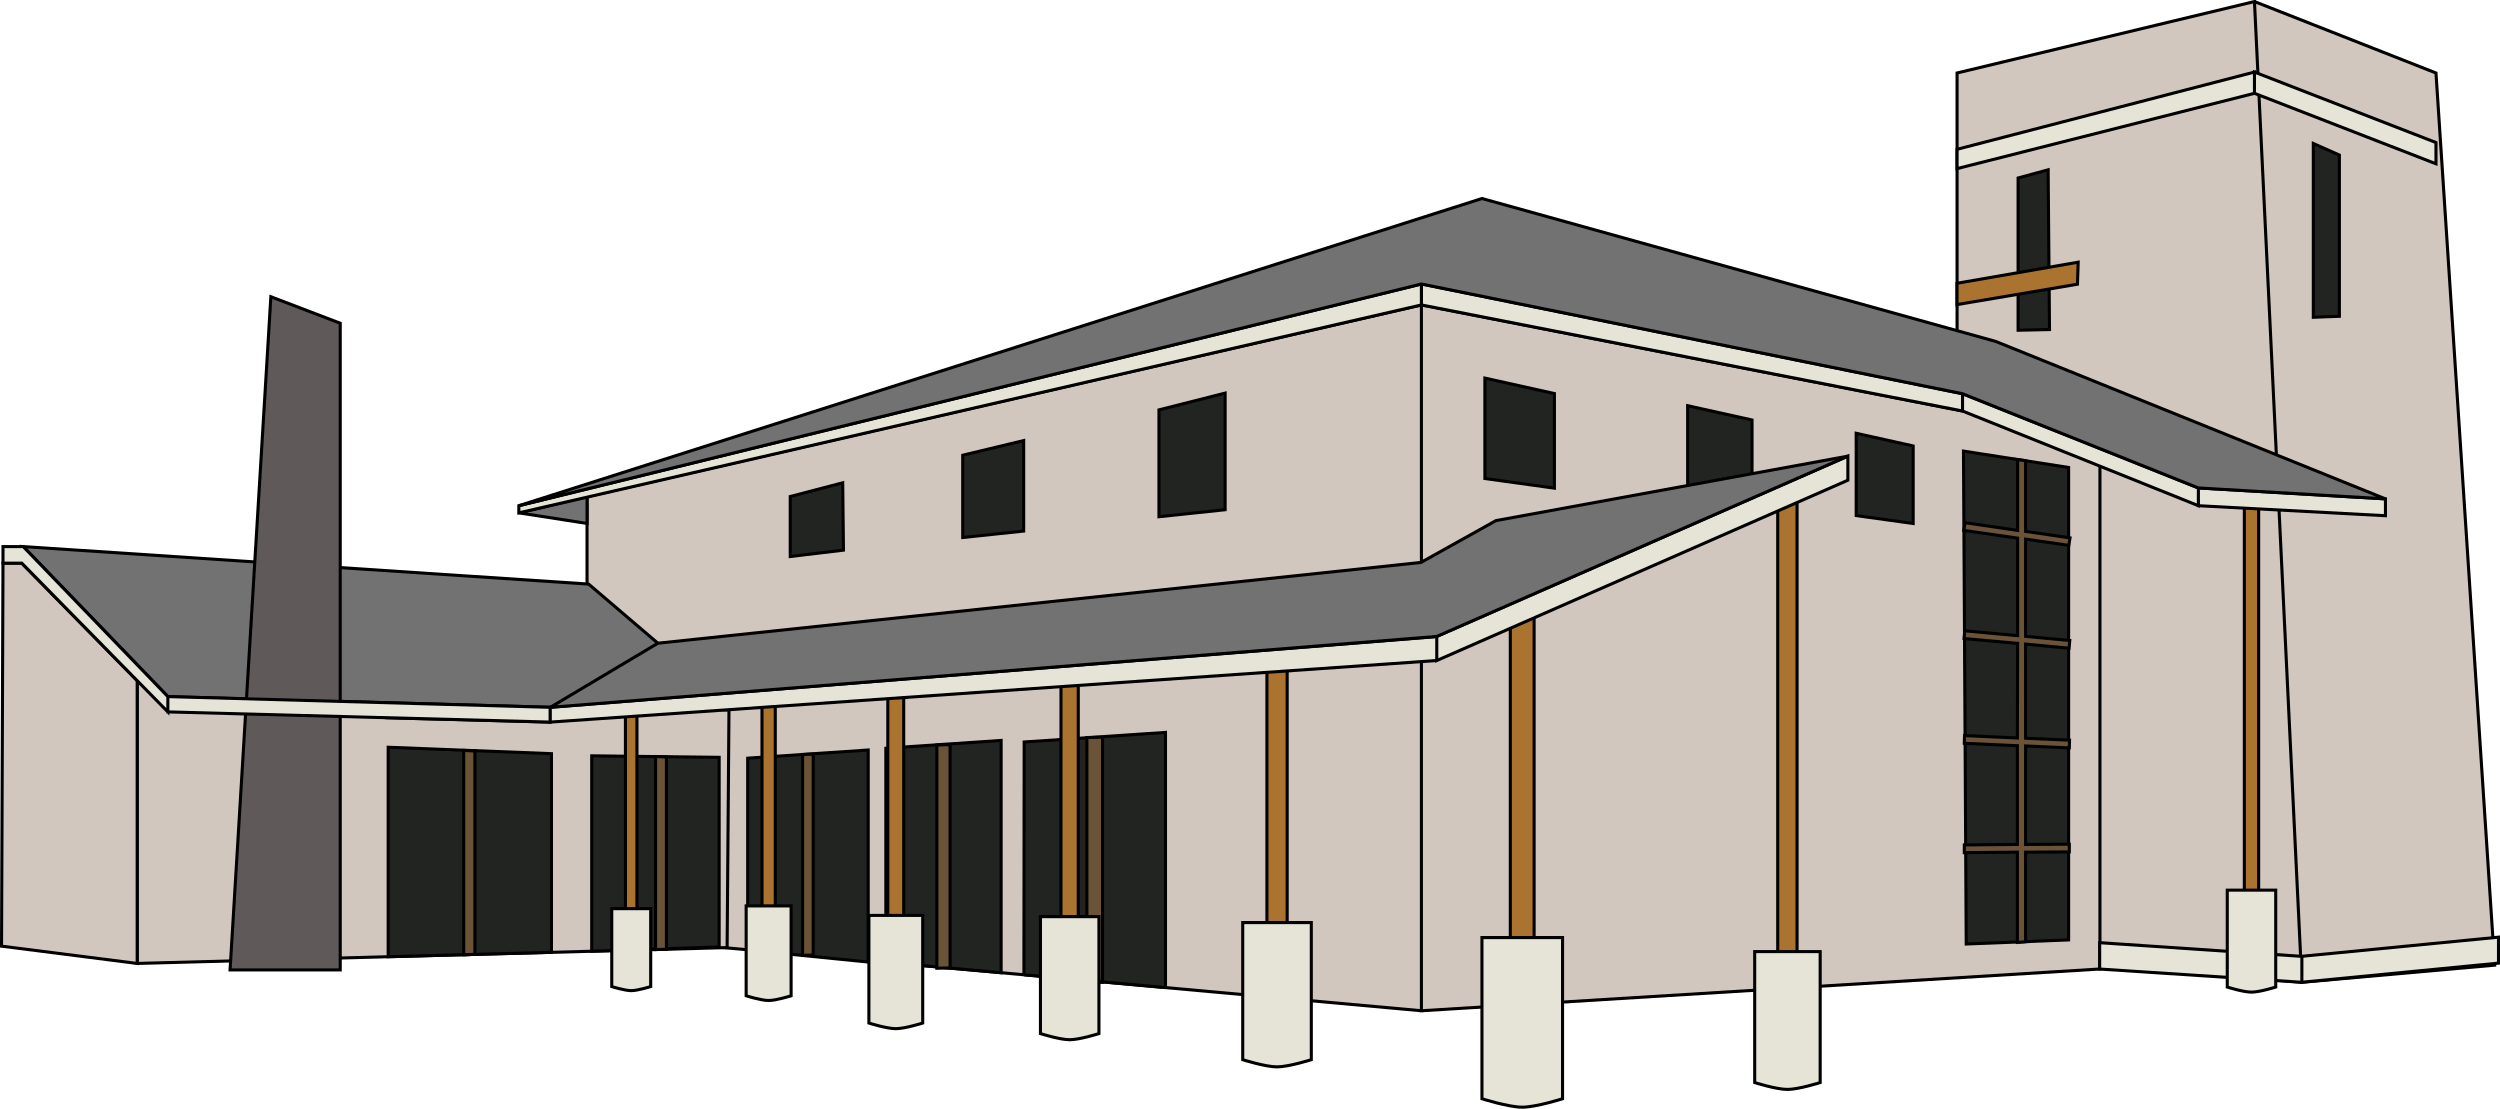 <svg xmlns="http://www.w3.org/2000/svg" viewBox="0 0 323.66 143.54"><path d="M291.87.2l6.141 126.97 24.96-2.218-7.6-115.5-23.5-9.25M298.01 127.17L291.87.2l-38.5 9.25v114z" stroke="#000" stroke-width=".4" fill="#d2c7be"/><path d="M184.02 39.477v91.379l87.846-5.406V56.7zM184.02 39.477v91.379L76 121.084V64.302z" stroke="#000" stroke-width=".4" fill="#d2c7be"/><path d="M129.61 125.93V95.859l-14.925 1.012v27.71l14.925 1.35z" stroke="#000" stroke-width=".4" fill="#212420"/><path d="M17.761 124.73l76.374-2.05.241-30.762-76.615-3.794z" stroke="#000" stroke-width=".4" fill="#d2c7be"/><path d="M17.761 88.124v36.609L.2 122.493l.187-49.587h2.427z" stroke="#000" stroke-width=".4" fill="#d2c7be"/><path d="M61.483 97.186v26.371l-1.448.039V97.225z" stroke="#000" stroke-width=".4" fill="#8e6d44"/><path d="M50.256 96.741v27.118l21.138-.569V97.573z" stroke="#000" stroke-width=".4" fill="#212420"/><path d="M61.483 97.229v26.327l-1.448.039V97.15z" stroke="#000" stroke-width=".4" fill="#6a5337"/><path d="M76.606 97.851v25.298l16.499-.553V98.045z" stroke="#000" stroke-width=".4" fill="#212420"/><path d="M86.278 98.001v24.895l-1.404.038v-24.99z" stroke="#000" stroke-width=".4" fill="#6a5337"/><path d="M112.4 124.55V97.098l-15.6 1.058v24.833zM132.56 126.2l.033-30.141 18.296-1.24v33.04" stroke="#000" stroke-width=".4" fill="#212420"/><path d="M142.74 95.437v31.732l-2.03.047V95.484zM123 96.406v28.906l-1.711.043V96.449zM105.28 97.637v26.006l-1.373.038V97.675z" stroke="#000" stroke-width=".4" fill="#6a5337"/><path d="M3.001 70.762l73.205 4.856 8.964 7.656 1.907 7.034-15.829 1.263-49.519-1.386z" stroke="#000" stroke-width=".4" fill="#727272"/><g stroke-width=".4" fill="#e6e4d7" stroke="#000"><path d="M298.01 123.814l-26.18-1.77v3.412l26.178 1.715M298.01 127.164l25.456-2.475v-3.359l-25.456 2.475z"/></g><g stroke-width=".4" stroke="#000"><path fill="#ab7330" d="M290.56 64.69h1.853v52.098h-1.853z"/><path d="M288.35 115.24h6.274v12.548s-2.068.657-3.137.657-3.137-.657-3.137-.657z" fill="#e6e4d7"/></g><path d="M29.785 125.57h14.262V41.849l-8.98-3.433z" stroke="#000" stroke-width=".4" fill="#60595a"/><path d="M132.56 126.2l18.329 1.658M49.854 92.915l21.395.57" stroke="#000" stroke-width=".4" fill="none"/><g stroke-width=".4" stroke="#000"><path fill="#ab7330" d="M230.15 63.83h2.504v61.46h-2.504z"/><path d="M227.17 123.2h8.477v16.953s-2.795.888-4.239.888c-1.443 0-4.238-.888-4.238-.888z" fill="#e6e4d7"/><path fill="#ab7330" d="M98.65 90.5h1.719v28.215H98.65z"/><path d="M96.6 117.28h5.819v11.638s-1.919.61-2.91.61c-.99 0-2.909-.61-2.909-.61z" fill="#e6e4d7"/><path fill="#ab7330" d="M80.97 92.27h1.49v26.612h-1.49z"/><path d="M79.2 117.64h5.042v10.084s-1.662.528-2.52.528c-.86 0-2.522-.528-2.522-.528z" fill="#e6e4d7"/><path fill="#ab7330" d="M114.94 86.44h2.058v33.786h-2.058z"/><path d="M112.49 118.51h6.968v13.936s-2.297.73-3.484.73-3.484-.73-3.484-.73z" fill="#e6e4d7"/><g><path fill="#ab7330" d="M137.36 83.82h2.237v36.713h-2.237z"/><path d="M134.7 118.67h7.572v15.143s-2.497.793-3.786.793-3.786-.793-3.786-.793z" fill="#e6e4d7"/></g><g><path fill="#ab7330" d="M164.02 78.59h2.622v43.039h-2.622z"/><path d="M160.89 119.44h8.876v17.752s-2.926.93-4.438.93-4.438-.93-4.438-.93z" fill="#e6e4d7"/></g><g><path fill="#ab7330" d="M195.53 73.36h3.082v50.592h-3.082z"/><path d="M191.86 121.38h10.434v20.868s-3.44 1.093-5.217 1.093-5.217-1.093-5.217-1.093z" fill="#e6e4d7"/></g></g><path d="M218.49 52.523v12.041l8.336 1.158V54.376z" stroke="#000" stroke-width=".4" fill="#212420"/><path d="M21.73 90.185v1.98l49.519 1.321v-1.915zM21.73 90.185L3.002 70.762H.387v2.141h2.428L21.73 92.165z" stroke="#000" stroke-width=".4" fill="#e6e4d7"/><path d="M186.01 85.515l-114.77 7.97v-1.914l114.72-9.153M186.01 82.395l53.223-23.344v3.12L186.01 85.516z" stroke="#000" stroke-width=".4" fill="#e6e4d7"/><path d="M71.249 91.571l13.922-8.297 98.79-10.458 9.71-5.416 45.568-8.349-53.223 23.344z" stroke="#000" stroke-width=".4" fill="#727272"/><path d="M109.1 62.506l-6.793 1.774v7.77l6.89-.827zM158.61 50.894l-8.568 2.169v13.836l8.568-.907zM124.64 58.935l7.89-1.896v11.714l-7.89.835zM192.24 48.95v13l9 1.25V50.95zM240.31 56.094V66.75l7.377 1.025V57.734zM254.2 58.399l13.612 2.121v61.165l-13.258.53z" stroke="#000" stroke-width=".4" fill="#212420"/><path d="M261.21 59.513v9.156l-6.813-1-.156 1 6.969 1v12.625l-6.844-.625-.093 1 6.937.625-.031 12.25-6.844-.312-.031 1 6.875.312v12.781l-6.875.063v1l6.875-.063v11.688l1.062-.093v-11.594l5.656-.032v-1l-5.656.032v-12.75l5.656.25.032-1-5.688-.25V83.388l5.625.53.094-1-5.719-.53V69.794l5.594.812.156-.969-5.75-.843v-9.157l-1.031-.125z" stroke="#000" stroke-width=".4" fill="#6a5337"/><path d="M265.16 21.983l-3.89 1.06v19.712l4.067-.089z" stroke="#000" stroke-width=".4" fill="#212420"/><path style="block-progression:tb;text-indent:0;text-transform:none" d="M269.05 33.945l-15.687 2.729v2.76l15.594-2.64z" stroke-width=".4" color="#000" stroke="#000" fill="#ab7330"/><g stroke-width=".4" fill="#e6e4d7" stroke="#000"><path d="M291.87 12.08l23.5 9.125v-2.75l-23.5-9.125zM291.87 12.08l-38.5 9.75v-2.5l38.5-10z"/></g><path d="M299.49 18.575l3.375 1.5V40.95l-3.375.125z" stroke="#000" stroke-width=".4" fill="#212420"/><path d="M308.83 66.768v-2.182l-24.218-1.414v2.298zM284.61 65.47l-30.532-12.258v-2.238l30.532 12.198zM184.02 39.477l70.056 13.735v-2.238L184.02 36.767z" stroke="#000" stroke-width=".4" fill="#e6e4d7"/><path d="M67.174 66.398l8.829 1.37v-3.465l-8.829 2.095" stroke="#000" stroke-width=".4" fill="#727272"/><path d="M184.02 36.767L67.17 65.47v.928l116.85-26.92z" stroke="#000" stroke-width=".4" fill="#e6e4d7"/><path d="M67.174 65.47l124.69-39.77 66.5 18.5 50.461 20.386-24.218-1.414-30.532-12.198-70.056-14.207z" stroke="#000" stroke-width=".4" fill="#727272"/></svg>
